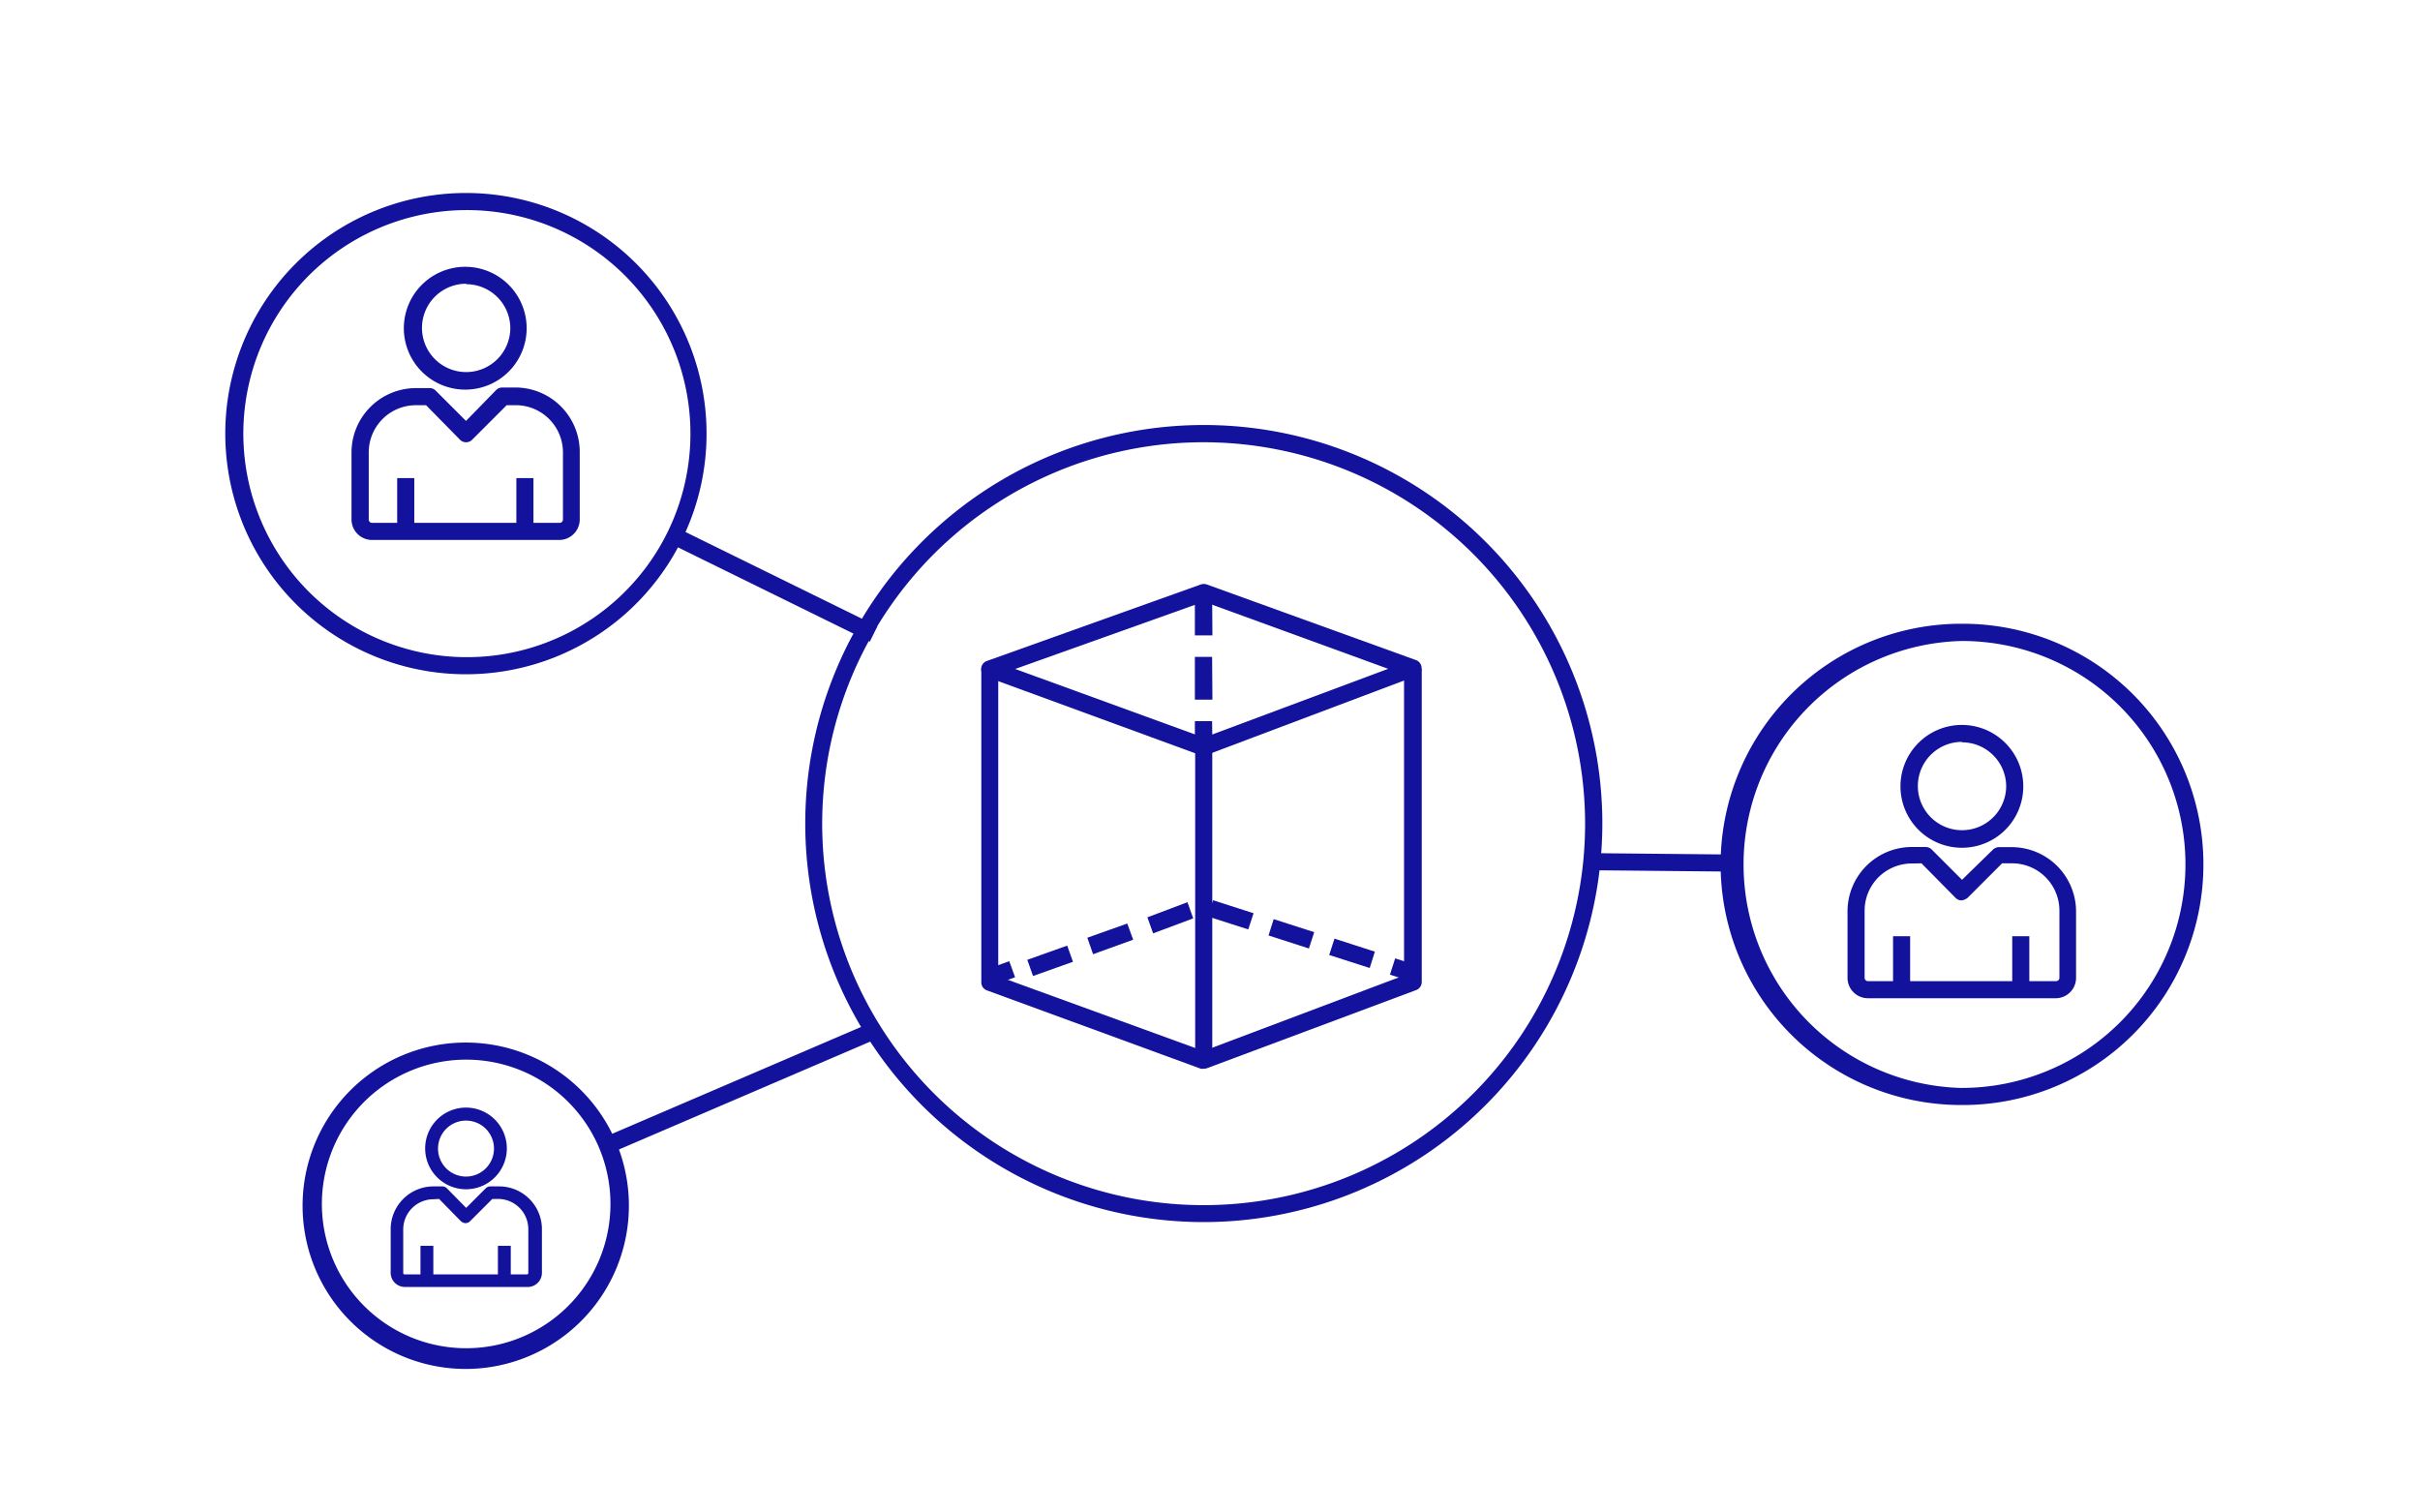 <svg id="Layer_2" data-name="Layer 2" xmlns="http://www.w3.org/2000/svg" viewBox="0 0 160 100"><defs><style>.cls-1{fill:#13129c;}</style></defs><path class="cls-1" d="M79.59,80.8a26.35,26.35,0,1,1,26.35-26.35A26.38,26.38,0,0,1,79.59,80.8Zm0-51.56A25.22,25.22,0,1,0,104.8,54.45,25.24,25.24,0,0,0,79.59,29.24Z"/><path class="cls-1" d="M30.79,44.58A15.91,15.91,0,1,1,37.84,14.4h0a15.91,15.91,0,0,1-7.05,30.18Zm0-30.69a14.78,14.78,0,0,0-6.53,28,14.78,14.78,0,1,0,6.53-28Z"/><rect class="cls-1" x="50.6" y="31.34" width="1.13" height="14.68" transform="translate(-6.11 67.54) rotate(-63.83)"/><path class="cls-1" d="M129.72,73.06h-.1a15.91,15.91,0,0,1,.1-31.82h.1a15.91,15.91,0,0,1-.1,31.82Zm-.09-1.13a14.82,14.82,0,0,0,10.47-4.27,14.77,14.77,0,0,0-10.29-25.28h-.09a14.78,14.78,0,0,0-.09,29.55Z"/><rect class="cls-1" x="109.31" y="52.51" width="1.13" height="9.01" transform="translate(51.8 166.33) rotate(-89.44)"/><path class="cls-1" d="M30.83,90.51a10.79,10.79,0,1,1,9.9-15,10.8,10.8,0,0,1-9.9,15Zm0-20.45a9.53,9.53,0,0,0-3.81.79h0a9.54,9.54,0,1,0,3.81-.79Z"/><rect class="cls-1" x="39.43" y="71.36" width="19.1" height="1.13" transform="translate(-24.4 25.15) rotate(-23.23)"/><path class="cls-1" d="M79.59,70.66a.69.69,0,0,1-.2,0L65.25,65.48a.56.56,0,0,1-.37-.53V44.23H66V64.55l13.57,4.94,13.26-5V44.21H94V64.93a.57.57,0,0,1-.37.53L79.79,70.63A.69.69,0,0,1,79.59,70.66Z"/><path class="cls-1" d="M79.59,49.94a.69.69,0,0,1-.2,0L65.25,44.76a.56.56,0,0,1,0-1.06L79.4,38.64a.62.62,0,0,1,.38,0l13.83,5a.56.56,0,0,1,0,1.06L79.79,49.91A.69.69,0,0,1,79.59,49.94ZM67.12,44.23l12.47,4.54,12.19-4.55L79.59,39.78Z"/><path class="cls-1" d="M80.16,49.38H79v-1.7h1.14Zm0-3.12H79V43.43h1.14Zm0-4.25H79V39.18h1.14Z"/><rect class="cls-1" x="79.02" y="48.72" width="1.13" height="21.21"/><rect class="cls-1" x="92.18" y="63.42" width="1.13" height="1.42" transform="translate(3.31 132.79) rotate(-72.18)"/><path class="cls-1" d="M68.3,64.53l-.38-1.07,2.64-.94.38,1.07ZM90.56,64l-2.68-.86.35-1.08,2.67.86Zm-18.29-.91L71.89,62l2.64-.94.39,1.07Zm14.27-.38-2.67-.86.34-1.08,2.68.86Zm-10.3-1-.38-1.06,2.65-1,.38,1.07Zm6.29-.26-2.68-.86.35-1.07,2.68.86Z"/><rect class="cls-1" x="65.41" y="64.14" width="1.42" height="1.13" transform="matrix(0.94, -0.34, 0.34, 0.94, -17.9, 25.98)"/><path class="cls-1" d="M129.72,56.05a4.06,4.06,0,1,1,4.05-4A4.05,4.05,0,0,1,129.72,56.05Zm0-7A2.92,2.92,0,1,0,132.64,52,2.92,2.92,0,0,0,129.72,49.08Z"/><path class="cls-1" d="M135.94,66H123.5a1.35,1.35,0,0,1-1.35-1.35V60.2A4.26,4.26,0,0,1,126.4,56h.91a.57.57,0,0,1,.41.17l2,2,2.05-2a.59.59,0,0,1,.4-.16H133a4.26,4.26,0,0,1,4.26,4.25v4.44A1.35,1.35,0,0,1,135.94,66Zm-9.54-8.91a3.12,3.12,0,0,0-3.12,3.12v4.44a.22.22,0,0,0,.22.22h12.44a.22.22,0,0,0,.22-.22V60.2A3.13,3.13,0,0,0,133,57.08h-.63l-2.28,2.28a.79.79,0,0,1-.4.17.54.54,0,0,1-.4-.17l-2.25-2.28Z"/><rect class="cls-1" x="125.16" y="61.9" width="1.13" height="3.52"/><rect class="cls-1" x="133.04" y="61.9" width="1.13" height="3.52"/><path class="cls-1" d="M30.82,25.76a4.06,4.06,0,1,1,4-4.05A4.06,4.06,0,0,1,30.82,25.76Zm0-7a2.92,2.92,0,1,0,2.92,2.92A2.92,2.92,0,0,0,30.82,18.79Z"/><path class="cls-1" d="M37,35.7H24.6a1.36,1.36,0,0,1-1.36-1.35V29.91a4.26,4.26,0,0,1,4.26-4.25h.91a.54.54,0,0,1,.4.17l2,2,2-2.05a.58.58,0,0,1,.4-.16h.86a4.26,4.26,0,0,1,4.26,4.25v4.44A1.36,1.36,0,0,1,37,35.7ZM27.5,26.79a3.12,3.12,0,0,0-3.12,3.12v4.44a.22.22,0,0,0,.22.22H37a.22.22,0,0,0,.22-.22V29.91a3.12,3.12,0,0,0-3.12-3.12H33.5l-2.28,2.28a.54.54,0,0,1-.41.17.56.56,0,0,1-.4-.17l-2.24-2.28Z"/><rect class="cls-1" x="26.26" y="31.61" width="1.13" height="3.52"/><rect class="cls-1" x="34.14" y="31.61" width="1.13" height="3.52"/><path class="cls-1" d="M30.82,78.63a2.7,2.7,0,1,1,2.69-2.7A2.7,2.7,0,0,1,30.82,78.63Zm0-4.54a1.85,1.85,0,1,0,1.84,1.84A1.85,1.85,0,0,0,30.82,74.09Z"/><path class="cls-1" d="M34.86,85.09H26.77a.94.94,0,0,1-.94-.94V81.27a2.83,2.83,0,0,1,2.83-2.83h.59a.43.43,0,0,1,.3.13l1.27,1.29,1.29-1.29a.43.43,0,0,1,.3-.13H33a2.83,2.83,0,0,1,2.83,2.83v2.88A.94.94,0,0,1,34.86,85.09Zm-6.2-5.8a2,2,0,0,0-2,2v2.88a.09.09,0,0,0,.09.09h8.09a.09.09,0,0,0,.09-.09V81.27a2,2,0,0,0-2-2h-.38l-1.47,1.47a.43.43,0,0,1-.3.13.51.51,0,0,1-.31-.13l-1.44-1.47Z"/><rect class="cls-1" x="27.8" y="82.37" width="0.85" height="2.29"/><rect class="cls-1" x="32.92" y="82.37" width="0.85" height="2.29"/></svg>